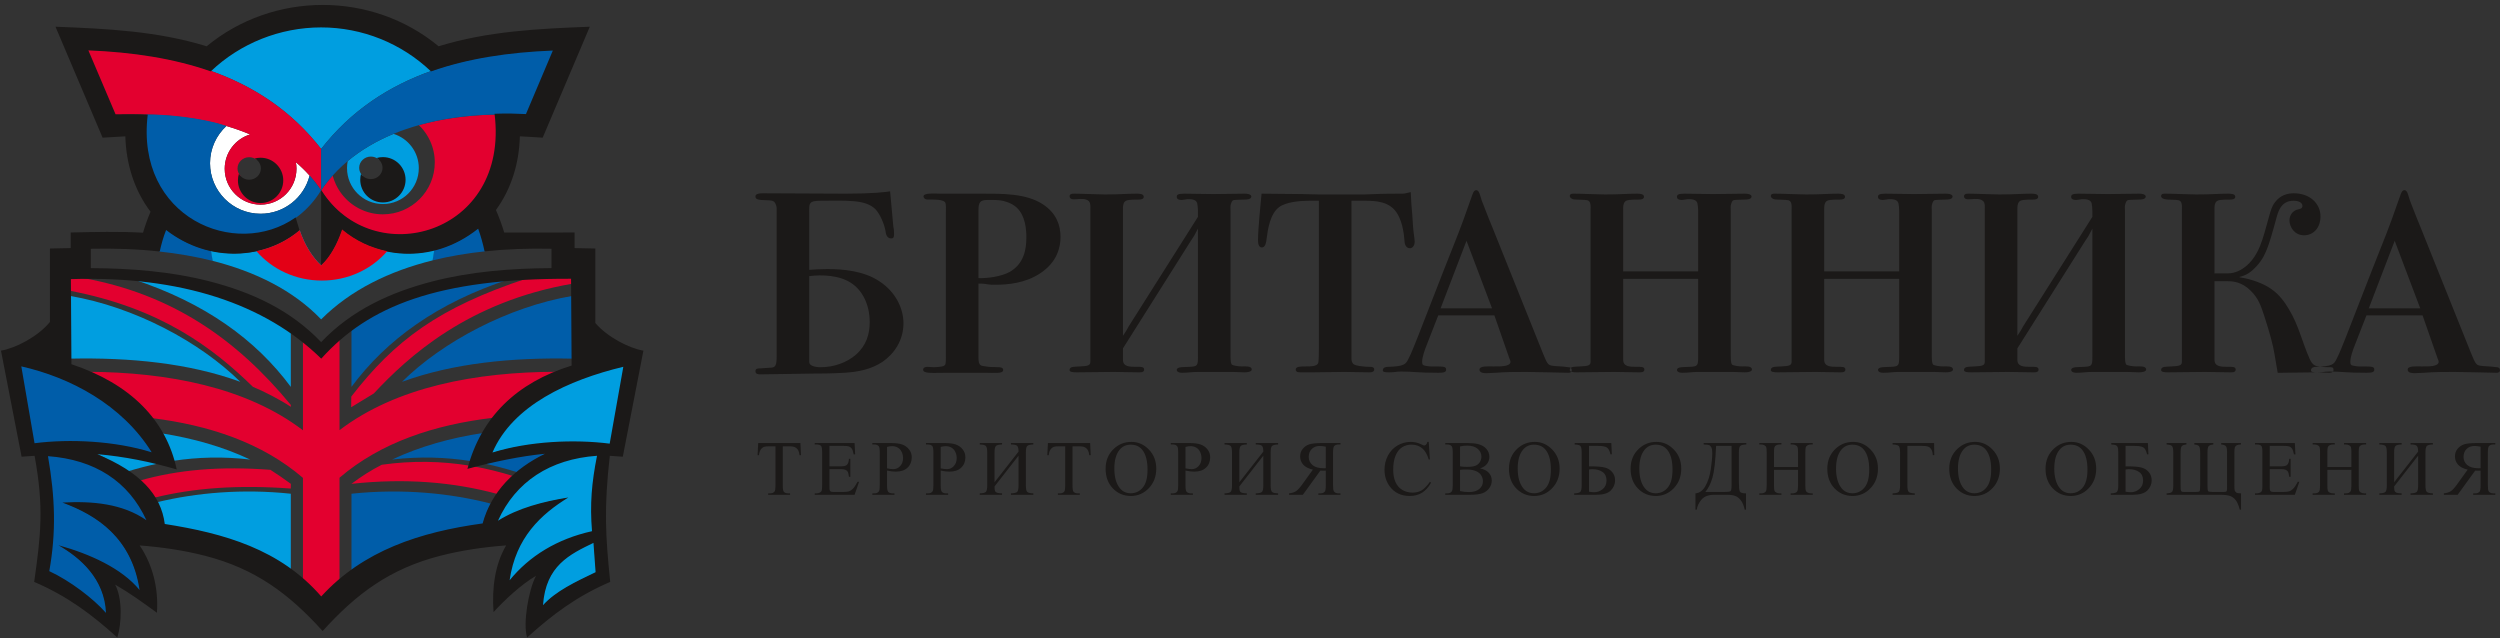 <?xml version="1.0" encoding="UTF-8"?> <svg xmlns="http://www.w3.org/2000/svg" width="384" height="98" viewBox="0 0 384 98" fill="none"><rect x="0" y="0" width="384" height="98" fill="#333333" stroke="none"/><g clip-path="url(#clip0_512_71)"><path fill-rule="evenodd" clip-rule="evenodd" d="M73.473 34.946C73.914 36.126 74.27 37.346 74.535 38.601C71.759 38.893 69.041 39.349 66.427 39.997C66.504 39.479 66.578 38.956 66.646 38.429C69.133 37.826 71.491 36.654 73.473 34.946ZM32.684 40.075C30.024 39.402 27.248 38.929 24.416 38.624C24.667 37.428 25.001 36.263 25.413 35.135C27.468 36.839 29.908 37.982 32.466 38.529C32.534 39.049 32.607 39.564 32.684 40.075Z" fill="#005DA9"></path><path fill-rule="evenodd" clip-rule="evenodd" d="M49.327 22.879C53.886 17.016 59.689 13.21 66.371 10.854C61.804 6.489 55.706 4.015 49.323 4.015C42.943 4.015 36.844 6.488 32.276 10.852C38.961 13.208 44.767 17.014 49.327 22.879ZM60.442 20.561C62.692 21.255 64.328 23.351 64.328 25.828C64.328 28.872 61.859 31.341 58.815 31.341C55.771 31.341 53.302 28.872 53.302 25.828C53.302 25.456 53.339 25.091 53.41 24.739C55.455 23.029 57.824 21.642 60.442 20.561ZM56.964 24.05C55.974 24.05 55.17 24.825 55.17 25.78C55.17 26.249 55.363 26.673 55.676 26.985C55.636 27.188 55.615 27.398 55.615 27.613C55.615 29.381 57.047 30.814 58.815 30.814C60.582 30.814 62.016 29.381 62.016 27.613C62.016 25.846 60.582 24.413 58.815 24.413C58.587 24.413 58.364 24.436 58.149 24.482C57.833 24.213 57.419 24.05 56.964 24.05Z" fill="#009EE0"></path><path fill-rule="evenodd" clip-rule="evenodd" d="M34.771 19.355C33.229 20.774 32.261 22.808 32.261 25.069C32.261 29.356 35.739 32.833 40.026 32.833C43.657 32.833 46.708 30.338 47.556 26.97C46.9 26.238 46.195 25.552 45.445 24.91C45.506 25.237 45.539 25.576 45.539 25.922C45.539 28.966 43.07 31.435 40.026 31.435C36.982 31.435 34.513 28.966 34.513 25.922C34.513 23.437 36.16 21.336 38.421 20.648C37.252 20.155 36.034 19.726 34.771 19.355Z" fill="white"></path><path fill-rule="evenodd" clip-rule="evenodd" d="M38.421 20.648C36.16 21.336 34.513 23.437 34.513 25.922C34.513 28.966 36.982 31.435 40.026 31.435C43.07 31.435 45.539 28.966 45.539 25.922C45.539 25.576 45.506 25.237 45.445 24.91C46.925 26.176 48.23 27.617 49.327 29.239V29.201V26.372V22.88C40.857 11.986 28.093 8.188 13.377 7.614L17.661 17.703C25.249 17.234 32.482 18.145 38.421 20.648ZM38.277 24.145C38.728 24.145 39.138 24.304 39.453 24.568C39.639 24.535 39.83 24.518 40.026 24.518C41.787 24.518 43.215 25.946 43.215 27.707C43.215 29.468 41.787 30.897 40.026 30.897C38.265 30.897 36.837 29.468 36.837 27.707C36.837 27.464 36.864 27.227 36.916 27C36.647 26.697 36.483 26.304 36.483 25.874C36.483 24.919 37.286 24.145 38.277 24.145ZM75.547 17.609C75.751 17.617 75.956 17.626 76.161 17.636C78.42 36.226 57.12 41.997 49.34 29.221C49.879 28.425 50.468 27.674 51.104 26.965L51.147 27.124L51.15 27.134L51.205 27.321L51.206 27.326C51.244 27.445 51.284 27.564 51.326 27.681L51.333 27.699C51.399 27.878 51.471 28.054 51.549 28.226L51.557 28.243L51.633 28.407L51.713 28.567L51.726 28.592L51.803 28.738L51.812 28.756C51.871 28.865 51.933 28.973 51.998 29.079L52.016 29.109L52.093 29.231L52.123 29.279L52.193 29.385L52.221 29.427L52.3 29.541L52.327 29.578L52.399 29.678L52.441 29.734L52.442 29.735L52.54 29.863L52.547 29.871L52.564 29.892L52.656 30.006L52.723 30.086L52.75 30.119L52.848 30.232L52.852 30.236L52.952 30.346L52.974 30.37L53.069 30.471L53.181 30.586L53.182 30.587L53.296 30.698L53.384 30.781L53.429 30.823L53.518 30.903L53.544 30.925L53.645 31.014L53.674 31.039L53.777 31.125L53.786 31.132L53.905 31.226L54.032 31.324L54.033 31.325L54.151 31.412L54.163 31.421C54.246 31.48 54.329 31.538 54.414 31.594L54.455 31.62L54.561 31.689L54.569 31.694C54.685 31.767 54.804 31.837 54.924 31.905L54.996 31.946L55.068 31.984L55.155 32.03L55.229 32.068L55.309 32.108L55.399 32.151L55.454 32.177L55.561 32.226L55.564 32.227L55.713 32.292L55.714 32.293L55.865 32.355L55.893 32.366L56.017 32.414L56.034 32.42L56.124 32.452L56.227 32.488L56.289 32.509L56.374 32.538C56.464 32.566 56.553 32.593 56.643 32.619L56.804 32.663L56.806 32.663L56.911 32.689L56.979 32.706L57.091 32.731L57.15 32.744L57.27 32.769L57.341 32.782L57.424 32.798L57.596 32.826L57.603 32.827C57.728 32.846 57.854 32.862 57.981 32.876L58.047 32.882L58.169 32.892L58.249 32.898L58.353 32.905L58.438 32.91L58.523 32.914C58.62 32.918 58.718 32.92 58.815 32.92C63.214 32.92 66.782 29.352 66.782 24.953C66.782 24.872 66.78 24.79 66.778 24.709V24.707L66.776 24.637L66.774 24.585L66.772 24.534L66.77 24.505L66.766 24.437C66.761 24.365 66.756 24.293 66.749 24.222L66.749 24.221L66.739 24.12L66.737 24.101L66.727 24.017L66.716 23.928L66.714 23.915L66.707 23.862L66.7 23.813L66.689 23.743L66.684 23.712L66.67 23.625L66.668 23.611L66.651 23.511L66.65 23.508L66.632 23.411L66.628 23.391L66.623 23.367L66.605 23.28L66.604 23.275L66.59 23.212L66.578 23.159L66.557 23.07L66.543 23.016L66.521 22.93L66.496 22.837L66.491 22.821L66.49 22.816L66.464 22.724C66.446 22.662 66.427 22.6 66.408 22.539L66.403 22.523C66.017 21.318 65.352 20.239 64.484 19.36L64.482 19.359L64.343 19.221C67.812 18.25 71.596 17.722 75.547 17.608L75.547 17.609ZM56.375 32.54C56.463 32.568 56.553 32.595 56.643 32.621L56.375 32.54Z" fill="#E3002F"></path><path fill-rule="evenodd" clip-rule="evenodd" d="M80.994 17.703L85.278 7.614C70.562 8.188 57.798 11.986 49.327 22.88V29.239C55.355 20.331 67.623 16.876 80.994 17.703ZM22.5 17.589C20.24 36.175 41.532 41.995 49.321 29.23C48.782 28.433 48.192 27.68 47.556 26.97C46.707 30.338 43.657 32.833 40.026 32.833C35.739 32.833 32.261 29.356 32.261 25.069C32.261 22.808 33.229 20.774 34.771 19.355C30.931 18.029 25.2 17.538 22.5 17.589Z" fill="#005DA9"></path><path fill-rule="evenodd" clip-rule="evenodd" d="M52.552 35.248C56.555 38.641 61.88 39.606 66.709 38.414L66.447 39.994C59.844 41.636 53.854 44.515 49.328 49.057C45.05 44.584 39.172 41.717 32.661 40.065L32.407 38.519C37.109 39.539 42.156 38.633 46.032 35.355C46.828 37.702 47.979 39.477 49.321 40.764C50.702 39.471 51.756 37.602 52.552 35.248Z" fill="#009EE0"></path><path fill-rule="evenodd" clip-rule="evenodd" d="M91.236 83.227C87.532 84.935 83.559 87.01 83.309 93.171C85.264 90.956 88.394 89.44 91.602 87.947L91.236 83.227ZM95.902 56.113C87.353 58.018 78.393 62.252 75.41 69.644C81.068 67.884 88.358 67.582 93.803 68.275L95.902 56.113ZM91.838 69.871C84.571 70.184 78.844 74.039 76.179 80.295C79.28 78.331 83.071 77.175 86.926 76.55C82.586 79.05 78.875 82.877 78.072 89.54C81.099 85.824 85.697 82.884 91.07 81.694C90.727 77.549 91.018 74.008 91.838 69.871Z" fill="#009EE0"></path><path fill-rule="evenodd" clip-rule="evenodd" d="M10.758 55.087V45.454C20.599 47.135 30.693 52.493 36.913 58.65C29.083 55.775 19.932 54.892 10.758 55.087ZM20.434 42.887C20.801 42.911 21.168 42.937 21.533 42.966C25.053 43.26 28.485 43.779 31.748 44.617C36.492 45.835 40.881 47.728 44.669 50.578V59.427C39.303 52.182 31.483 46.507 20.434 42.887ZM49.308 91.778L49.041 91.486L49.232 91.694L49.237 91.698L49.244 91.707L49.248 91.712L49.253 91.716L49.257 91.721L49.261 91.725L49.263 91.728L49.269 91.734L49.273 91.739L49.277 91.743L49.281 91.746L49.292 91.759L49.297 91.764L49.301 91.769L49.308 91.778ZM48.147 90.566L47.843 90.271C47.945 90.368 48.046 90.467 48.147 90.566ZM44.669 87.632C39.149 83.653 32.416 81.603 25.212 80.663C25.041 79.325 24.63 78.132 24.031 77.056L24.084 77.151C30.11 75.686 37.229 75.048 44.669 75.837V87.632ZM19.594 72.438C18.107 71.398 16.433 70.484 14.703 69.62L14.959 69.632C18.215 69.79 21.298 70.398 24.393 71.182C22.756 71.516 21.151 71.934 19.572 72.422L19.594 72.438ZM26.64 70.782C26.166 69.227 25.562 67.818 24.842 66.54L24.855 66.563C29.653 67.324 34.248 68.613 38.423 70.586C34.258 70.099 30.359 70.215 26.64 70.782Z" fill="#009EE0"></path><path fill-rule="evenodd" clip-rule="evenodd" d="M87.898 55.087V45.454C78.057 47.135 67.963 52.493 61.743 58.65C69.573 55.775 78.724 54.892 87.898 55.087ZM78.218 42.887C77.853 42.911 77.487 42.937 77.123 42.966C73.603 43.26 70.17 43.779 66.908 44.617C62.164 45.835 57.775 47.728 53.987 50.578V59.427C59.351 52.185 67.175 46.508 78.218 42.887ZM53.987 87.633C59.691 83.521 66.69 81.47 74.165 80.573C75.598 74.805 80.634 71.231 84.02 69.632C80.713 69.793 77.585 70.417 74.441 71.219C76.149 71.573 77.82 72.019 79.465 72.542C77.934 73.821 76.476 75.424 75.419 77.365C69.218 75.75 61.779 75.011 53.987 75.837V87.633ZM72.272 71.002C73.848 65.657 76.935 62.017 80.974 59.446C78.186 61.221 75.85 63.505 74.153 66.508C69.228 67.261 64.51 68.565 60.233 70.586C64.513 70.085 68.512 70.222 72.323 70.83L72.272 71.002Z" fill="#005DA9"></path><path fill-rule="evenodd" clip-rule="evenodd" d="M49.328 91.799C50.219 90.813 51.161 89.906 52.149 89.07V73.38C58.525 67.91 66.823 65.225 75.707 64.175C78.214 60.947 81.611 58.722 85.553 57.106C73.077 57.121 60.849 59.443 52.149 66.074V52.078C51.143 52.971 50.228 53.941 49.328 54.938C48.436 53.951 47.53 52.988 46.534 52.103V66.094C37.909 59.505 25.806 57.162 13.431 57.106C17.388 58.729 20.796 60.967 23.306 64.216C32.068 65.297 40.24 67.99 46.534 73.403V89.092C47.512 89.922 48.446 90.823 49.328 91.799ZM12.693 42.691C26.45 45.184 36.316 52.073 44.671 62.194L44.672 62.49C43.158 61.456 40.393 60.035 38.857 59.424C32.598 53.326 24.633 47.327 10.756 44.666L10.756 42.706L12.693 42.691ZM21.386 73.841C27.372 72.127 33.898 71.584 41.537 72.165C42.569 72.819 43.798 73.665 44.673 74.319L44.661 75.041C36.68 74.453 29.826 74.93 23.669 76.45C23.048 75.492 22.273 74.63 21.386 73.841ZM53.957 60.91C60.633 52.285 67.391 47.235 80.993 42.744C83.314 42.654 85.603 42.635 87.897 42.709L87.897 43.58C71.924 46.342 62.693 54.772 57.418 60.438L53.939 62.553L53.957 60.91ZM53.985 74.318C55.421 73.228 56.959 72.241 58.632 71.387C63.379 70.721 67.854 70.828 72.125 71.525C72.094 71.637 72.064 71.749 72.035 71.862L72.826 71.646C74.862 72.011 76.852 72.51 78.804 73.12C77.926 73.923 77.088 74.836 76.358 75.864C69.662 74.052 62.281 73.413 53.985 74.318Z" fill="#E3002F"></path><path fill-rule="evenodd" clip-rule="evenodd" d="M3.077 56.113L5.176 68.275C10.622 67.582 17.911 67.884 23.569 69.644C18.895 61.913 10.611 57.815 3.077 56.113ZM9.404 83.979C14.214 85.312 18.924 87.767 21.632 91.091C20.435 83.025 15.292 79.258 10.016 77.311C14.609 77.053 19.146 77.743 22.8 80.295C20.135 74.039 14.408 70.184 7.142 69.871C8.251 76.284 8.446 81.832 7.377 87.844C10.585 89.336 14.44 92.197 16.395 94.412C16.18 89.147 12.718 85.883 9.404 83.979Z" fill="#005DA9"></path><path fill-rule="evenodd" clip-rule="evenodd" d="M79.85 20.94C79.752 24.971 78.579 28.977 76.175 32.253C76.668 33.383 77.097 34.536 77.447 35.718L88.257 35.711V38.105L91.447 38.173V49.616C93.308 51.799 96.694 53.511 98.829 53.859L95.662 70.151L93.667 70.013C92.747 78.159 93.008 82.323 93.729 89.38C88.647 91.564 84.945 94.318 80.962 97.924C80.301 95.816 81.164 90.651 82.33 88.447C80.068 89.76 77.498 92.165 75.808 94.017C75.54 90.268 76.031 86.7 77.745 83.775C74.343 84.031 70.961 84.512 67.62 85.37C59.904 87.351 54.745 91.188 49.559 96.929C44.373 91.188 39.215 87.351 31.498 85.37C28.182 84.518 24.827 84.038 21.452 83.781C23.451 86.739 24.371 90.363 24.102 94.121C21.999 92.578 19.946 91.104 17.684 89.791C18.85 91.996 18.679 95.816 18.017 97.924C14.034 94.318 10.332 91.564 5.25 89.38C6.258 82.227 6.78 77.976 5.312 70.013L3.317 70.151L0.15 53.859C2.34 53.502 5.844 51.711 7.672 49.448V38.172L10.861 38.105V35.711C14.566 35.628 18.264 35.538 21.968 35.739C22.294 34.631 22.68 33.556 23.123 32.519C20.599 29.201 19.365 25.092 19.253 20.941C18.089 20.996 16.925 21.077 15.76 21.149L8.522 4.103C16.39 4.41 24.154 4.768 31.741 7.108C41.993 -1.344 57.116 -1.374 67.373 7.109C74.961 4.768 82.726 4.41 90.595 4.103L83.357 21.147C82.189 21.076 81.02 20.993 79.85 20.94ZM10.889 42.873L10.974 55.944C20.019 58.949 25.509 64.487 27.146 72.107C23.117 70.934 19.129 70.124 14.9 69.755C21.485 72.475 24.731 75.957 25.309 80.483C34.418 81.915 43.043 84.35 49.343 91.614C55.779 84.554 64.537 81.713 74.135 80.398C75.463 75.516 79.044 71.954 83.737 69.689C79.9 70.075 75.835 70.922 71.795 72.02C73.885 64.073 79.367 58.761 87.799 56.152L87.715 42.817C67.278 42.749 56.633 46.977 49.343 55.089C40.716 46.654 27.768 42.336 10.889 42.873ZM3.273 56.276L5.306 68.079C10.752 67.385 17.646 67.716 23.304 69.476C18.76 62.17 10.807 57.978 3.273 56.276ZM8.979 83.746C13.788 85.079 18.731 87.302 21.438 90.626C20.241 82.559 14.866 79.142 9.59 77.195C14.183 76.937 18.836 77.355 22.491 79.907C19.735 73.923 14.564 70.598 7.37 70.067C8.479 76.481 8.64 81.715 7.571 87.728C10.779 89.22 14.324 91.926 16.279 94.141C16.064 88.876 12.293 85.651 8.979 83.746ZM91.157 83.385C87.556 85.135 83.819 86.856 83.407 92.953C85.41 90.761 88.334 89.409 91.484 87.888L91.157 83.385ZM95.742 56.338C87.317 58.368 78.757 62.258 75.638 69.513C81.296 67.753 88.201 67.451 93.646 68.144L95.742 56.338ZM91.701 70.008C84.474 70.52 79.204 73.986 76.487 79.987C79.588 78.022 83.447 77.038 87.302 76.412C83.092 78.999 79.223 82.561 78.277 89.129C81.304 85.412 85.56 82.781 90.933 81.591C90.59 77.447 90.881 74.145 91.701 70.008ZM13.948 41.182C20.215 41.214 26.402 41.728 32.111 43.194C38.697 44.885 44.639 47.624 49.328 52.549C54.017 47.624 59.959 44.885 66.545 43.194C72.254 41.728 78.44 41.214 84.708 41.182V38.212C81.251 38.136 77.797 38.253 74.429 38.612C74.192 37.478 73.861 36.258 73.446 35.127C66.076 40.951 57.456 39.448 52.587 35.388C52.365 36.02 51.117 39.379 49.321 40.781L49.328 29.184C57.277 41.866 78.302 36.087 75.963 17.473C77.79 17.396 79.536 17.457 80.787 17.521L84.916 7.765C78.189 8.027 71.874 8.969 66.199 10.966C61.678 6.654 55.642 4.21 49.324 4.21C43.008 4.21 36.899 6.652 32.377 10.963C26.704 8.969 20.299 8.002 13.575 7.74L17.747 17.551C19.412 17.521 21.066 17.527 22.694 17.609C20.772 33.382 36.166 39.909 45.416 33.397C45.642 34.112 45.782 34.696 46.023 35.406C40.743 39.785 32.26 40.526 25.517 35.329C25.112 36.313 24.753 37.614 24.534 38.634C21.026 38.246 17.528 38.134 13.948 38.212L13.948 41.182ZM58.815 24.132C60.738 24.132 62.297 25.69 62.297 27.613C62.297 29.536 60.738 31.096 58.815 31.096C56.892 31.096 55.333 29.536 55.333 27.613C55.333 27.301 55.375 26.997 55.452 26.71C55.771 27.19 56.329 27.51 56.964 27.51C57.956 27.51 58.758 26.736 58.758 25.78C58.758 25.132 58.388 24.566 57.84 24.27C58.15 24.18 58.476 24.132 58.815 24.132ZM40.026 24.226C41.948 24.226 43.508 25.785 43.508 27.707C43.508 29.63 41.948 31.19 40.026 31.19C38.103 31.19 36.544 29.63 36.544 27.707C36.544 27.354 36.597 27.012 36.696 26.69C36.998 27.234 37.593 27.605 38.277 27.605C39.268 27.605 40.071 26.829 40.071 25.874C40.071 25.212 39.685 24.636 39.118 24.345C39.407 24.267 39.712 24.226 40.026 24.226Z" fill="#1B1918"></path><path fill-rule="evenodd" clip-rule="evenodd" d="M52.552 35.248C54.595 36.98 56.983 38.079 59.474 38.581C57.093 41.352 53.455 43.096 49.434 43.096C45.414 43.096 41.77 41.353 39.389 38.578C41.774 38.081 44.055 37.027 46.032 35.355C46.828 37.702 47.979 39.477 49.321 40.764C50.702 39.471 51.756 37.602 52.552 35.248Z" fill="#E30016"></path><path d="M122.943 68.055L123.031 69.918H122.809C122.766 69.59 122.707 69.356 122.633 69.215C122.512 68.988 122.35 68.822 122.146 68.717C121.947 68.607 121.684 68.553 121.355 68.553H120.236V74.623C120.236 75.111 120.289 75.416 120.395 75.537C120.543 75.701 120.771 75.783 121.08 75.783H121.355V76H117.986V75.783H118.268C118.604 75.783 118.842 75.682 118.982 75.478C119.068 75.353 119.111 75.068 119.111 74.623V68.553H118.156C117.785 68.553 117.521 68.58 117.365 68.635C117.162 68.709 116.988 68.852 116.844 69.062C116.699 69.273 116.613 69.559 116.586 69.918H116.363L116.457 68.055H122.943ZM127.404 68.488V71.629H129.15C129.603 71.629 129.906 71.561 130.058 71.424C130.261 71.244 130.374 70.928 130.398 70.475H130.615V73.24H130.398C130.343 72.853 130.289 72.606 130.234 72.496C130.164 72.359 130.048 72.252 129.888 72.174C129.728 72.096 129.482 72.057 129.15 72.057H127.404V74.676C127.404 75.027 127.419 75.242 127.451 75.32C127.482 75.394 127.537 75.455 127.615 75.502C127.693 75.545 127.841 75.566 128.06 75.566H129.408C129.857 75.566 130.183 75.535 130.386 75.473C130.589 75.41 130.785 75.287 130.972 75.103C131.214 74.861 131.462 74.496 131.716 74.008H131.951L131.265 76H125.142V75.783H125.423C125.611 75.783 125.789 75.738 125.956 75.648C126.081 75.586 126.165 75.492 126.208 75.367C126.255 75.242 126.279 74.986 126.279 74.6V69.438C126.279 68.934 126.228 68.623 126.126 68.506C125.986 68.35 125.751 68.272 125.423 68.272H125.142V68.055H131.265L131.353 69.795H131.124C131.042 69.377 130.951 69.09 130.849 68.934C130.751 68.777 130.605 68.658 130.41 68.576C130.253 68.518 129.978 68.488 129.583 68.488H127.404ZM136.253 72.279V74.594C136.253 75.094 136.307 75.404 136.417 75.525C136.565 75.697 136.79 75.783 137.091 75.783H137.395V76H133.991V75.783H134.29C134.626 75.783 134.866 75.674 135.011 75.455C135.089 75.334 135.128 75.047 135.128 74.594V69.461C135.128 68.961 135.075 68.65 134.97 68.529C134.817 68.357 134.591 68.272 134.29 68.272H133.991V68.055H136.903C137.614 68.055 138.175 68.129 138.585 68.277C138.995 68.422 139.341 68.668 139.622 69.016C139.903 69.363 140.044 69.775 140.044 70.252C140.044 70.9 139.829 71.428 139.399 71.834C138.974 72.24 138.37 72.443 137.589 72.443C137.397 72.443 137.19 72.43 136.968 72.402C136.745 72.375 136.507 72.334 136.253 72.279ZM136.253 71.945C136.46 71.984 136.643 72.014 136.804 72.033C136.964 72.053 137.1 72.062 137.214 72.062C137.62 72.062 137.97 71.906 138.263 71.594C138.559 71.277 138.708 70.869 138.708 70.369C138.708 70.025 138.638 69.707 138.497 69.414C138.356 69.117 138.157 68.897 137.899 68.752C137.641 68.603 137.349 68.529 137.02 68.529C136.821 68.529 136.565 68.566 136.253 68.641V71.945ZM144.493 72.279V74.594C144.493 75.094 144.547 75.404 144.657 75.525C144.805 75.697 145.03 75.783 145.33 75.783H145.635V76H142.231V75.783H142.53C142.866 75.783 143.106 75.674 143.25 75.455C143.328 75.334 143.368 75.047 143.368 74.594V69.461C143.368 68.961 143.315 68.65 143.209 68.529C143.057 68.357 142.83 68.272 142.53 68.272H142.231V68.055H145.143C145.854 68.055 146.414 68.129 146.825 68.277C147.235 68.422 147.58 68.668 147.862 69.016C148.143 69.363 148.284 69.775 148.284 70.252C148.284 70.9 148.069 71.428 147.639 71.834C147.213 72.24 146.61 72.443 145.828 72.443C145.637 72.443 145.43 72.43 145.207 72.402C144.985 72.375 144.746 72.334 144.493 72.279ZM144.493 71.945C144.7 71.984 144.883 72.014 145.043 72.033C145.203 72.053 145.34 72.062 145.453 72.062C145.86 72.062 146.209 71.906 146.502 71.594C146.799 71.277 146.948 70.869 146.948 70.369C146.948 70.025 146.877 69.707 146.737 69.414C146.596 69.117 146.397 68.897 146.139 68.752C145.881 68.603 145.588 68.529 145.26 68.529C145.061 68.529 144.805 68.566 144.493 68.641V71.945ZM156.447 69.367C156.447 68.891 156.369 68.59 156.213 68.465C156.06 68.336 155.75 68.272 155.281 68.272V68.055H158.72V68.272C158.228 68.287 157.914 68.365 157.777 68.506C157.64 68.647 157.572 68.978 157.572 69.502V74.553C157.572 75.076 157.64 75.408 157.777 75.549C157.914 75.689 158.228 75.768 158.72 75.783V76H155.281V75.783C155.785 75.768 156.105 75.689 156.242 75.549C156.379 75.404 156.447 75.072 156.447 74.553V69.994L152.761 74.717C152.765 75.057 152.787 75.285 152.826 75.402C152.869 75.516 152.965 75.606 153.113 75.672C153.265 75.738 153.533 75.775 153.916 75.783V76H150.488V75.783C150.98 75.768 151.295 75.689 151.431 75.549C151.568 75.408 151.636 75.076 151.636 74.553V69.502C151.636 68.978 151.568 68.647 151.431 68.506C151.295 68.365 150.98 68.287 150.488 68.272V68.055H153.916V68.272C153.42 68.287 153.103 68.365 152.967 68.506C152.83 68.647 152.761 68.978 152.761 69.502V74.078L156.447 69.367ZM167.446 68.055L167.534 69.918H167.312C167.269 69.59 167.21 69.356 167.136 69.215C167.015 68.988 166.853 68.822 166.65 68.717C166.45 68.607 166.187 68.553 165.859 68.553H164.739V74.623C164.739 75.111 164.792 75.416 164.898 75.537C165.046 75.701 165.275 75.783 165.583 75.783H165.859V76H162.489V75.783H162.771C163.107 75.783 163.345 75.682 163.486 75.478C163.571 75.353 163.614 75.068 163.614 74.623V68.553H162.659C162.288 68.553 162.025 68.58 161.868 68.635C161.665 68.709 161.491 68.852 161.347 69.062C161.202 69.273 161.116 69.559 161.089 69.918H160.866L160.96 68.055H167.446ZM173.788 67.873C174.819 67.873 175.712 68.266 176.465 69.051C177.223 69.832 177.602 70.809 177.602 71.981C177.602 73.188 177.221 74.189 176.46 74.986C175.698 75.783 174.776 76.182 173.694 76.182C172.6 76.182 171.68 75.793 170.934 75.016C170.192 74.238 169.821 73.232 169.821 71.998C169.821 70.736 170.251 69.707 171.11 68.91C171.856 68.219 172.749 67.873 173.788 67.873ZM173.676 68.301C172.965 68.301 172.395 68.564 171.965 69.092C171.43 69.748 171.163 70.709 171.163 71.975C171.163 73.272 171.44 74.269 171.995 74.969C172.421 75.5 172.983 75.766 173.682 75.766C174.428 75.766 175.044 75.475 175.528 74.893C176.016 74.311 176.26 73.393 176.26 72.139C176.26 70.779 175.993 69.766 175.458 69.098C175.028 68.566 174.434 68.301 173.676 68.301ZM182.092 72.279V74.594C182.092 75.094 182.147 75.404 182.256 75.525C182.404 75.697 182.629 75.783 182.93 75.783H183.234V76H179.83V75.783H180.129C180.465 75.783 180.705 75.674 180.85 75.455C180.928 75.334 180.967 75.047 180.967 74.594V69.461C180.967 68.961 180.914 68.65 180.809 68.529C180.656 68.357 180.43 68.272 180.129 68.272H179.83V68.055H182.742C183.453 68.055 184.014 68.129 184.424 68.277C184.834 68.422 185.18 68.668 185.461 69.016C185.742 69.363 185.883 69.775 185.883 70.252C185.883 70.9 185.668 71.428 185.238 71.834C184.813 72.24 184.209 72.443 183.428 72.443C183.236 72.443 183.029 72.43 182.807 72.402C182.584 72.375 182.346 72.334 182.092 72.279ZM182.092 71.945C182.299 71.984 182.482 72.014 182.643 72.033C182.803 72.053 182.94 72.062 183.053 72.062C183.459 72.062 183.809 71.906 184.102 71.594C184.399 71.277 184.547 70.869 184.547 70.369C184.547 70.025 184.477 69.707 184.336 69.414C184.195 69.117 183.996 68.897 183.738 68.752C183.481 68.603 183.188 68.529 182.859 68.529C182.66 68.529 182.404 68.566 182.092 68.641V71.945ZM194.046 69.367C194.046 68.891 193.968 68.59 193.812 68.465C193.66 68.336 193.349 68.272 192.88 68.272V68.055H196.32V68.272C195.828 68.287 195.513 68.365 195.376 68.506C195.24 68.647 195.171 68.978 195.171 69.502V74.553C195.171 75.076 195.24 75.408 195.376 75.549C195.513 75.689 195.828 75.768 196.32 75.783V76H192.88V75.783C193.384 75.768 193.705 75.689 193.841 75.549C193.978 75.404 194.046 75.072 194.046 74.553V69.994L190.361 74.717C190.365 75.057 190.386 75.285 190.425 75.402C190.468 75.516 190.564 75.606 190.712 75.672C190.865 75.738 191.132 75.775 191.515 75.783V76H188.087V75.783C188.58 75.768 188.894 75.689 189.031 75.549C189.167 75.408 189.236 75.076 189.236 74.553V69.502C189.236 68.978 189.167 68.647 189.031 68.506C188.894 68.365 188.58 68.287 188.087 68.272V68.055H191.515V68.272C191.019 68.287 190.703 68.365 190.566 68.506C190.429 68.647 190.361 68.978 190.361 69.502V74.078L194.046 69.367ZM197.997 76V75.783C198.431 75.736 198.782 75.627 199.052 75.455C199.321 75.283 199.644 74.936 200.019 74.412L201.659 72.133C200.991 71.984 200.497 71.731 200.177 71.371C199.86 71.012 199.702 70.588 199.702 70.1C199.702 69.643 199.841 69.25 200.118 68.922C200.399 68.59 200.739 68.363 201.138 68.242C201.54 68.117 202.163 68.055 203.007 68.055H205.901V68.272H205.603C205.302 68.272 205.075 68.357 204.923 68.529C204.813 68.65 204.759 68.961 204.759 69.461V74.594C204.759 75.047 204.8 75.334 204.882 75.455C205.026 75.674 205.267 75.783 205.603 75.783H205.901V76H202.497V75.783H202.808C203.104 75.783 203.327 75.697 203.476 75.525C203.585 75.404 203.64 75.094 203.64 74.594V72.285C203.577 72.289 203.517 72.293 203.458 72.297C203.399 72.297 203.345 72.297 203.294 72.297C203.169 72.297 203.007 72.293 202.808 72.285L200.118 76H197.997ZM203.64 71.916V68.611C203.253 68.537 202.946 68.5 202.72 68.5C202.208 68.5 201.796 68.656 201.483 68.969C201.175 69.277 201.02 69.68 201.02 70.176C201.02 70.684 201.212 71.102 201.595 71.43C201.981 71.758 202.554 71.922 203.311 71.922C203.347 71.922 203.392 71.922 203.446 71.922C203.501 71.918 203.565 71.916 203.64 71.916ZM219.451 67.873L219.633 70.574H219.451C219.209 69.766 218.863 69.184 218.414 68.828C217.965 68.473 217.426 68.295 216.797 68.295C216.269 68.295 215.793 68.43 215.367 68.699C214.941 68.965 214.605 69.391 214.359 69.977C214.117 70.562 213.996 71.291 213.996 72.162C213.996 72.881 214.111 73.504 214.342 74.031C214.572 74.559 214.918 74.963 215.379 75.244C215.844 75.525 216.373 75.666 216.967 75.666C217.482 75.666 217.937 75.557 218.332 75.338C218.726 75.115 219.16 74.676 219.633 74.019L219.814 74.137C219.416 74.844 218.951 75.361 218.42 75.689C217.889 76.018 217.258 76.182 216.527 76.182C215.211 76.182 214.191 75.693 213.469 74.717C212.93 73.99 212.66 73.135 212.66 72.15C212.66 71.357 212.838 70.629 213.193 69.965C213.549 69.301 214.037 68.787 214.658 68.424C215.283 68.057 215.965 67.873 216.703 67.873C217.277 67.873 217.844 68.014 218.402 68.295C218.566 68.381 218.683 68.424 218.754 68.424C218.859 68.424 218.951 68.387 219.029 68.312C219.131 68.207 219.203 68.061 219.246 67.873H219.451ZM227.333 71.945C227.884 72.062 228.296 72.25 228.57 72.508C228.949 72.867 229.138 73.307 229.138 73.826C229.138 74.221 229.013 74.6 228.763 74.963C228.513 75.322 228.169 75.586 227.732 75.754C227.298 75.918 226.634 76 225.74 76H221.99V75.783H222.288C222.62 75.783 222.859 75.678 223.003 75.467C223.093 75.33 223.138 75.039 223.138 74.594V69.461C223.138 68.969 223.081 68.658 222.968 68.529C222.816 68.357 222.589 68.272 222.288 68.272H221.99V68.055H225.423C226.064 68.055 226.577 68.102 226.964 68.195C227.55 68.336 227.997 68.586 228.306 68.945C228.615 69.301 228.769 69.711 228.769 70.176C228.769 70.574 228.648 70.932 228.406 71.248C228.163 71.561 227.806 71.793 227.333 71.945ZM224.263 71.629C224.408 71.656 224.572 71.678 224.755 71.693C224.943 71.705 225.148 71.711 225.37 71.711C225.941 71.711 226.368 71.65 226.654 71.529C226.943 71.404 227.163 71.215 227.316 70.961C227.468 70.707 227.544 70.43 227.544 70.129C227.544 69.664 227.355 69.268 226.976 68.939C226.597 68.611 226.044 68.447 225.318 68.447C224.927 68.447 224.575 68.49 224.263 68.576V71.629ZM224.263 75.426C224.716 75.531 225.163 75.584 225.605 75.584C226.312 75.584 226.851 75.426 227.222 75.109C227.593 74.789 227.779 74.394 227.779 73.926C227.779 73.617 227.695 73.32 227.527 73.035C227.359 72.75 227.085 72.525 226.706 72.361C226.327 72.197 225.859 72.115 225.3 72.115C225.058 72.115 224.851 72.119 224.679 72.127C224.507 72.135 224.368 72.148 224.263 72.168V75.426ZM235.743 67.873C236.774 67.873 237.667 68.266 238.421 69.051C239.178 69.832 239.557 70.809 239.557 71.981C239.557 73.188 239.176 74.189 238.415 74.986C237.653 75.783 236.731 76.182 235.649 76.182C234.555 76.182 233.635 75.793 232.889 75.016C232.147 74.238 231.776 73.232 231.776 71.998C231.776 70.736 232.206 69.707 233.065 68.91C233.811 68.219 234.704 67.873 235.743 67.873ZM235.632 68.301C234.921 68.301 234.35 68.564 233.921 69.092C233.385 69.748 233.118 70.709 233.118 71.975C233.118 73.272 233.395 74.269 233.95 74.969C234.376 75.5 234.938 75.766 235.637 75.766C236.384 75.766 236.999 75.475 237.483 74.893C237.971 74.311 238.216 73.393 238.216 72.139C238.216 70.779 237.948 69.766 237.413 69.098C236.983 68.566 236.389 68.301 235.632 68.301ZM247.498 68.055L247.58 69.789H247.369C247.244 69.227 247.051 68.869 246.789 68.717C246.531 68.564 246.07 68.488 245.406 68.488H244.07V71.635H244.387C245.36 71.635 246.074 71.697 246.531 71.822C246.988 71.943 247.36 72.178 247.645 72.525C247.934 72.873 248.078 73.291 248.078 73.779C248.078 74.369 247.86 74.887 247.422 75.332C246.985 75.777 246.231 76 245.16 76H241.797V75.783C242.289 75.768 242.604 75.689 242.74 75.549C242.877 75.408 242.945 75.076 242.945 74.553V69.502C242.945 69.1 242.916 68.828 242.858 68.688C242.803 68.547 242.711 68.447 242.582 68.389C242.453 68.33 242.215 68.291 241.867 68.272V68.055H247.498ZM244.07 75.525C244.414 75.58 244.682 75.607 244.873 75.607C245.354 75.607 245.787 75.447 246.174 75.127C246.565 74.807 246.76 74.363 246.76 73.797C246.76 73.211 246.557 72.777 246.151 72.496C245.744 72.211 245.229 72.068 244.604 72.068C244.428 72.068 244.25 72.084 244.07 72.115V75.525ZM254.425 67.873C255.457 67.873 256.349 68.266 257.103 69.051C257.861 69.832 258.24 70.809 258.24 71.981C258.24 73.188 257.859 74.189 257.097 74.986C256.336 75.783 255.414 76.182 254.332 76.182C253.238 76.182 252.318 75.793 251.572 75.016C250.83 74.238 250.459 73.232 250.459 71.998C250.459 70.736 250.888 69.707 251.748 68.91C252.494 68.219 253.386 67.873 254.425 67.873ZM254.314 68.301C253.603 68.301 253.033 68.564 252.603 69.092C252.068 69.748 251.8 70.709 251.8 71.975C251.8 73.272 252.078 74.269 252.632 74.969C253.058 75.5 253.621 75.766 254.32 75.766C255.066 75.766 255.681 75.475 256.166 74.893C256.654 74.311 256.898 73.393 256.898 72.139C256.898 70.779 256.63 69.766 256.095 69.098C255.666 68.566 255.072 68.301 254.314 68.301ZM261.681 68.055H268.237V68.272C267.745 68.287 267.431 68.365 267.294 68.506C267.157 68.647 267.089 68.978 267.089 69.502V73.902C267.089 74.754 267.138 75.281 267.235 75.484C267.333 75.684 267.649 75.783 268.185 75.783V78.285H267.985C267.868 77.707 267.679 77.24 267.417 76.885C267.159 76.533 266.864 76.297 266.532 76.176C266.204 76.059 265.81 76 265.349 76H263.321C262.435 76 261.782 76.24 261.364 76.721C260.95 77.201 260.702 77.723 260.62 78.285H260.421V75.783C261.05 75.728 261.562 75.352 261.956 74.652C262.351 73.953 262.624 73.096 262.776 72.08C262.929 71.061 263.005 70.225 263.005 69.572C263.005 69.182 262.956 68.894 262.858 68.711C262.761 68.527 262.644 68.412 262.507 68.365C262.374 68.318 262.099 68.287 261.681 68.272V68.055ZM263.591 68.488C263.493 70.805 263.308 72.43 263.034 73.363C262.761 74.297 262.394 75.031 261.933 75.566H264.874C265.397 75.566 265.71 75.522 265.812 75.432C265.917 75.338 265.97 75.039 265.97 74.535V68.488H263.591ZM272.487 71.74H276.178V69.467C276.178 69.061 276.153 68.793 276.102 68.664C276.063 68.566 275.981 68.482 275.856 68.412C275.688 68.318 275.51 68.272 275.323 68.272H275.041V68.055H278.44V68.272H278.159C277.971 68.272 277.793 68.316 277.625 68.406C277.5 68.469 277.415 68.564 277.368 68.693C277.325 68.818 277.303 69.076 277.303 69.467V74.594C277.303 74.996 277.329 75.262 277.379 75.391C277.418 75.488 277.499 75.572 277.62 75.643C277.791 75.736 277.971 75.783 278.159 75.783H278.44V76H275.041V75.783H275.323C275.647 75.783 275.883 75.688 276.032 75.496C276.129 75.371 276.178 75.07 276.178 74.594V72.174H272.487V74.594C272.487 74.996 272.512 75.262 272.563 75.391C272.602 75.488 272.684 75.572 272.809 75.643C272.977 75.736 273.155 75.783 273.342 75.783H273.629V76H270.225V75.783H270.506C270.834 75.783 271.073 75.688 271.221 75.496C271.315 75.371 271.362 75.07 271.362 74.594V69.467C271.362 69.061 271.336 68.793 271.286 68.664C271.247 68.566 271.166 68.482 271.045 68.412C270.874 68.318 270.694 68.272 270.506 68.272H270.225V68.055H273.629V68.272H273.342C273.155 68.272 272.977 68.316 272.809 68.406C272.688 68.469 272.604 68.564 272.557 68.693C272.51 68.818 272.487 69.076 272.487 69.467V71.74ZM284.641 67.873C285.672 67.873 286.564 68.266 287.318 69.051C288.076 69.832 288.455 70.809 288.455 71.981C288.455 73.188 288.074 74.189 287.312 74.986C286.551 75.783 285.629 76.182 284.547 76.182C283.453 76.182 282.533 75.793 281.787 75.016C281.045 74.238 280.674 73.232 280.674 71.998C280.674 70.736 281.103 69.707 281.963 68.91C282.709 68.219 283.601 67.873 284.641 67.873ZM284.529 68.301C283.818 68.301 283.248 68.564 282.818 69.092C282.283 69.748 282.016 70.709 282.016 71.975C282.016 73.272 282.293 74.269 282.848 74.969C283.273 75.5 283.836 75.766 284.535 75.766C285.281 75.766 285.896 75.475 286.381 74.893C286.869 74.311 287.113 73.393 287.113 72.139C287.113 70.779 286.846 69.766 286.31 69.098C285.881 68.566 285.287 68.301 284.529 68.301ZM297.076 68.055L297.105 69.912H296.876C296.861 69.537 296.781 69.236 296.636 69.01C296.492 68.783 296.314 68.641 296.103 68.582C295.896 68.519 295.595 68.488 295.201 68.488H292.974V74.553C292.974 75.076 293.04 75.408 293.173 75.549C293.31 75.689 293.622 75.768 294.111 75.783V76H290.701V75.783C291.193 75.768 291.507 75.689 291.644 75.549C291.781 75.408 291.849 75.076 291.849 74.553V69.502C291.849 68.978 291.781 68.647 291.644 68.506C291.507 68.365 291.193 68.287 290.701 68.272V68.055H297.076ZM303.37 67.873C304.401 67.873 305.294 68.266 306.048 69.051C306.805 69.832 307.184 70.809 307.184 71.981C307.184 73.188 306.804 74.189 306.042 74.986C305.28 75.783 304.358 76.182 303.276 76.182C302.182 76.182 301.262 75.793 300.516 75.016C299.774 74.238 299.403 73.232 299.403 71.998C299.403 70.736 299.833 69.707 300.692 68.91C301.438 68.219 302.331 67.873 303.37 67.873ZM303.259 68.301C302.548 68.301 301.977 68.564 301.548 69.092C301.012 69.748 300.745 70.709 300.745 71.975C300.745 73.272 301.022 74.269 301.577 74.969C302.003 75.5 302.565 75.766 303.264 75.766C304.011 75.766 304.626 75.475 305.11 74.893C305.598 74.311 305.843 73.393 305.843 72.139C305.843 70.779 305.575 69.766 305.04 69.098C304.61 68.566 304.016 68.301 303.259 68.301ZM318.162 67.873C319.193 67.873 320.086 68.266 320.84 69.051C321.597 69.832 321.976 70.809 321.976 71.981C321.976 73.188 321.595 74.189 320.834 74.986C320.072 75.783 319.15 76.182 318.068 76.182C316.974 76.182 316.054 75.793 315.308 75.016C314.566 74.238 314.195 73.232 314.195 71.998C314.195 70.736 314.625 69.707 315.484 68.91C316.23 68.219 317.123 67.873 318.162 67.873ZM318.05 68.301C317.34 68.301 316.769 68.564 316.34 69.092C315.804 69.748 315.537 70.709 315.537 71.975C315.537 73.272 315.814 74.269 316.369 74.969C316.795 75.5 317.357 75.766 318.056 75.766C318.802 75.766 319.418 75.475 319.902 74.893C320.39 74.311 320.634 73.393 320.634 72.139C320.634 70.779 320.367 69.766 319.832 69.098C319.402 68.566 318.808 68.301 318.05 68.301ZM329.917 68.055L329.999 69.789H329.788C329.663 69.227 329.47 68.869 329.208 68.717C328.95 68.564 328.489 68.488 327.825 68.488H326.489V71.635H326.806C327.778 71.635 328.493 71.697 328.95 71.822C329.407 71.943 329.778 72.178 330.064 72.525C330.353 72.873 330.497 73.291 330.497 73.779C330.497 74.369 330.278 74.887 329.841 75.332C329.403 75.777 328.65 76 327.579 76H324.216V75.783C324.708 75.768 325.023 75.689 325.159 75.549C325.296 75.408 325.364 75.076 325.364 74.553V69.502C325.364 69.1 325.335 68.828 325.276 68.688C325.222 68.547 325.13 68.447 325.001 68.389C324.872 68.33 324.634 68.291 324.286 68.272V68.055H329.917ZM326.489 75.525C326.833 75.58 327.101 75.607 327.292 75.607C327.773 75.607 328.206 75.447 328.593 75.127C328.984 74.807 329.179 74.363 329.179 73.797C329.179 73.211 328.976 72.777 328.569 72.496C328.163 72.211 327.648 72.068 327.023 72.068C326.847 72.068 326.669 72.084 326.489 72.115V75.525ZM332.79 76V75.783C332.809 75.779 332.881 75.772 333.006 75.76C333.307 75.736 333.516 75.662 333.633 75.537C333.754 75.412 333.815 75.082 333.815 74.547V69.502C333.815 68.99 333.751 68.664 333.622 68.523C333.497 68.379 333.219 68.295 332.79 68.272V68.055H335.836V68.272C335.454 68.311 335.208 68.404 335.098 68.553C334.993 68.697 334.94 69.014 334.94 69.502V74.547C334.94 74.949 334.954 75.205 334.981 75.314C335.012 75.42 335.061 75.488 335.128 75.519C335.198 75.551 335.356 75.566 335.602 75.566H337.149C337.54 75.566 337.77 75.535 337.84 75.473C337.911 75.41 337.946 75.102 337.946 74.547V69.502C337.946 69.025 337.893 68.711 337.788 68.559C337.682 68.406 337.434 68.311 337.044 68.272V68.055H339.967V68.272C339.581 68.311 339.335 68.406 339.229 68.559C339.124 68.707 339.071 69.022 339.071 69.502V74.547C339.071 75.062 339.104 75.361 339.17 75.443C339.237 75.525 339.489 75.566 339.926 75.566H341.503C341.717 75.566 341.858 75.549 341.924 75.514C341.991 75.475 342.032 75.418 342.047 75.344C342.067 75.269 342.077 75.004 342.077 74.547V69.502C342.077 69.018 342.022 68.701 341.913 68.553C341.807 68.404 341.561 68.311 341.174 68.272V68.055H344.21V68.272C343.92 68.279 343.702 68.322 343.553 68.4C343.409 68.478 343.313 68.59 343.266 68.734C343.223 68.875 343.202 69.131 343.202 69.502V74.547C343.202 74.957 343.219 75.219 343.254 75.332C343.29 75.445 343.366 75.549 343.483 75.643C343.6 75.732 343.848 75.779 344.227 75.783V78.285H344.028C343.864 77.633 343.657 77.147 343.407 76.826C343.157 76.51 342.864 76.293 342.528 76.176C342.192 76.059 341.7 76 341.051 76H332.79ZM348.629 68.488V71.629H350.375C350.828 71.629 351.131 71.561 351.283 71.424C351.486 71.244 351.6 70.928 351.623 70.475H351.84V73.24H351.623C351.568 72.853 351.514 72.606 351.459 72.496C351.389 72.359 351.273 72.252 351.113 72.174C350.953 72.096 350.707 72.057 350.375 72.057H348.629V74.676C348.629 75.027 348.645 75.242 348.676 75.32C348.707 75.394 348.762 75.455 348.84 75.502C348.918 75.545 349.066 75.566 349.285 75.566H350.633C351.082 75.566 351.408 75.535 351.611 75.473C351.814 75.41 352.01 75.287 352.197 75.103C352.439 74.861 352.688 74.496 352.941 74.008H353.176L352.49 76H346.367V75.783H346.648C346.836 75.783 347.014 75.738 347.182 75.648C347.307 75.586 347.391 75.492 347.434 75.367C347.48 75.242 347.504 74.986 347.504 74.6V69.438C347.504 68.934 347.453 68.623 347.352 68.506C347.211 68.35 346.977 68.272 346.648 68.272H346.367V68.055H352.49L352.578 69.795H352.35C352.268 69.377 352.176 69.09 352.074 68.934C351.977 68.777 351.83 68.658 351.635 68.576C351.479 68.518 351.203 68.488 350.809 68.488H348.629ZM357.484 71.74H361.175V69.467C361.175 69.061 361.15 68.793 361.099 68.664C361.06 68.566 360.978 68.482 360.853 68.412C360.685 68.318 360.507 68.272 360.32 68.272H360.039V68.055H363.437V68.272H363.156C362.968 68.272 362.79 68.316 362.622 68.406C362.497 68.469 362.412 68.564 362.365 68.693C362.322 68.818 362.3 69.076 362.3 69.467V74.594C362.3 74.996 362.326 75.262 362.376 75.391C362.415 75.488 362.496 75.572 362.617 75.643C362.789 75.736 362.968 75.783 363.156 75.783H363.437V76H360.039V75.783H360.32C360.644 75.783 360.88 75.688 361.029 75.496C361.126 75.371 361.175 75.07 361.175 74.594V72.174H357.484V74.594C357.484 74.996 357.509 75.262 357.56 75.391C357.599 75.488 357.681 75.572 357.806 75.643C357.974 75.736 358.152 75.783 358.339 75.783H358.626V76H355.222V75.783H355.503C355.831 75.783 356.07 75.688 356.218 75.496C356.312 75.371 356.359 75.07 356.359 74.594V69.467C356.359 69.061 356.333 68.793 356.283 68.664C356.244 68.566 356.164 68.482 356.042 68.412C355.871 68.318 355.691 68.272 355.503 68.272H355.222V68.055H358.626V68.272H358.339C358.152 68.272 357.974 68.316 357.806 68.406C357.685 68.469 357.601 68.564 357.554 68.693C357.507 68.818 357.484 69.076 357.484 69.467V71.74ZM371.425 69.367C371.425 68.891 371.347 68.59 371.19 68.465C371.038 68.336 370.727 68.272 370.259 68.272V68.055H373.698V68.272C373.206 68.287 372.891 68.365 372.755 68.506C372.618 68.647 372.55 68.978 372.55 69.502V74.553C372.55 75.076 372.618 75.408 372.755 75.549C372.891 75.689 373.206 75.768 373.698 75.783V76H370.259V75.783C370.763 75.768 371.083 75.689 371.22 75.549C371.356 75.404 371.425 75.072 371.425 74.553V69.994L367.739 74.717C367.743 75.057 367.765 75.285 367.804 75.402C367.847 75.516 367.942 75.606 368.091 75.672C368.243 75.738 368.511 75.775 368.893 75.783V76H365.466V75.783C365.958 75.768 366.272 75.689 366.409 75.549C366.546 75.408 366.614 75.076 366.614 74.553V69.502C366.614 68.978 366.546 68.647 366.409 68.506C366.272 68.365 365.958 68.287 365.466 68.272V68.055H368.893V68.272C368.397 68.287 368.081 68.365 367.944 68.506C367.807 68.647 367.739 68.978 367.739 69.502V74.078L371.425 69.367ZM375.375 76V75.783C375.809 75.736 376.16 75.627 376.43 75.455C376.7 75.283 377.022 74.936 377.397 74.412L379.037 72.133C378.369 71.984 377.875 71.731 377.555 71.371C377.239 71.012 377.08 70.588 377.08 70.1C377.08 69.643 377.219 69.25 377.496 68.922C377.778 68.59 378.117 68.363 378.516 68.242C378.918 68.117 379.541 68.055 380.385 68.055H383.28V68.272H382.981C382.68 68.272 382.453 68.357 382.301 68.529C382.192 68.65 382.137 68.961 382.137 69.461V74.594C382.137 75.047 382.178 75.334 382.26 75.455C382.405 75.674 382.645 75.783 382.981 75.783H383.28V76H379.875V75.783H380.186C380.483 75.783 380.705 75.697 380.854 75.525C380.963 75.404 381.018 75.094 381.018 74.594V72.285C380.955 72.289 380.895 72.293 380.836 72.297C380.778 72.297 380.723 72.297 380.672 72.297C380.547 72.297 380.385 72.293 380.186 72.285L377.496 76H375.375ZM381.018 71.916V68.611C380.631 68.537 380.325 68.5 380.098 68.5C379.586 68.5 379.174 68.656 378.862 68.969C378.553 69.277 378.399 69.68 378.399 70.176C378.399 70.684 378.59 71.102 378.973 71.43C379.36 71.758 379.932 71.922 380.69 71.922C380.725 71.922 380.77 71.922 380.825 71.922C380.879 71.918 380.944 71.916 381.018 71.916Z" fill="#1B1918"></path><path fill-rule="evenodd" clip-rule="evenodd" d="M129.666 57.26C131.777 57.129 133.767 56.767 135.576 55.561C137.325 54.355 138.773 52.304 138.773 49.65C138.773 47.298 137.506 44.826 135.154 43.258C132.681 41.569 129.425 41.328 127.073 41.328C126.048 41.328 125.082 41.388 124.298 41.448V32.583C124.298 32.04 124.238 31.437 124.54 31.136C124.721 30.955 125.082 30.834 126.108 30.834C129.968 30.834 132.863 30.593 134.431 32.101C135.154 32.824 135.818 34.392 135.999 35.418C136.059 35.9 136.179 36.624 136.903 36.624C137.326 36.624 137.326 36.262 137.326 35.96C137.326 34.935 137.205 34.995 137.205 34.694L136.722 29.387C136.059 29.508 133.948 29.748 129.907 29.748L117.182 29.688C116.217 29.688 116.036 29.93 116.036 30.171C116.036 30.472 116.217 30.653 116.88 30.714C117.906 30.774 118.63 30.714 118.931 31.015C119.112 31.196 119.293 31.678 119.293 31.98V54.717C119.293 56.104 119.112 56.405 118.509 56.465L116.76 56.586C116.398 56.586 116.036 56.586 116.036 57.008C116.036 57.501 116.519 57.501 116.82 57.501C118.328 57.501 123.876 57.38 125.022 57.38C125.746 57.38 127.676 57.38 129.666 57.26ZM124.298 42.414C126.168 42.172 129.003 42.233 130.872 43.559C132.44 44.645 133.586 46.756 133.586 49.469C133.586 51.279 133.104 53.028 131.475 54.475C130.088 55.681 128.098 56.405 126.048 56.405C125.143 56.405 124.298 56.164 124.298 55.621V42.414ZM150.292 43.559H150.654C151.016 43.559 151.377 43.62 151.739 43.68C152.101 43.74 152.463 43.74 152.825 43.74C154.815 43.74 157.469 43.499 159.76 41.991C162.414 40.242 162.896 37.951 162.896 36.383C162.896 34.634 162.293 32.764 160.182 31.377C157.589 29.688 153.971 29.748 150.774 29.748H144.502C143.778 29.748 141.849 29.567 141.849 30.171C141.849 30.291 141.969 30.653 142.512 30.653H143.296C143.597 30.653 144.864 30.653 145.166 31.075C145.347 31.317 145.286 32.282 145.286 32.643V54.777C145.286 55.32 145.286 55.862 145.166 56.043C145.105 56.104 145.045 56.164 144.924 56.224C144.623 56.345 143.718 56.405 143.417 56.405C143.115 56.405 142.753 56.345 142.452 56.345C142.029 56.345 141.788 56.526 141.788 56.767C141.788 57.441 143.236 57.26 145.527 57.26H151.257C152.765 57.26 154.091 57.441 154.091 56.827C154.091 56.465 153.669 56.405 153.428 56.405C152.523 56.345 152.403 56.465 151.016 56.224C150.654 56.164 150.292 56.104 150.292 54.958V43.559ZM150.292 32.342C150.292 31.075 150.533 30.714 151.679 30.714H152.523C153.247 30.714 153.971 30.774 154.634 31.015C155.177 31.196 155.78 31.498 156.202 31.92C157.469 33.126 157.65 35.176 157.65 36.443C157.65 38.313 157.288 40.483 155.117 41.75C153.85 42.474 151.619 42.775 150.292 42.715V32.342ZM184.005 35.116V54.717C184.005 56.164 183.944 56.285 182.738 56.345C181.894 56.405 180.748 56.285 180.748 56.827C180.748 57.008 180.929 57.26 181.592 57.26C182.436 57.26 183.16 57.129 183.944 57.129C184.065 57.129 184.246 57.129 184.367 57.129H188.829C189.01 57.129 189.131 57.129 189.312 57.129C189.915 57.129 190.518 57.189 191.121 57.189C192.146 57.189 192.267 56.888 192.267 56.767C192.267 56.164 191.242 56.285 190.759 56.285C190.277 56.285 189.372 56.164 189.191 55.983C189.071 55.802 189.01 55.38 189.01 54.777V32.462C189.01 32.04 188.95 31.678 189.071 31.317C189.131 31.136 189.191 30.955 189.312 30.834C189.493 30.653 189.855 30.714 191.182 30.653C191.423 30.653 192.207 30.653 192.207 30.171C192.207 30.11 192.146 29.748 191.182 29.748C189.553 29.748 187.985 29.809 186.357 29.809C184.849 29.809 183.341 29.748 181.894 29.748C180.929 29.748 180.748 29.93 180.748 30.231C180.748 30.412 180.808 30.714 181.532 30.714C181.713 30.714 181.834 30.653 182.014 30.653C182.256 30.593 182.436 30.593 182.678 30.593C183.643 30.593 183.824 31.015 183.884 31.196C183.944 31.437 184.005 32.04 184.005 32.342V33.307L173.632 49.711C173.149 50.435 173.27 50.435 172.486 51.58V32.161C172.486 31.739 172.486 31.256 172.787 30.955C173.028 30.714 173.511 30.653 174.958 30.653C175.079 30.653 175.682 30.653 175.682 30.231C175.682 29.748 174.958 29.748 174.596 29.748C172.968 29.748 172.124 29.869 169.711 29.869C168.566 29.869 166.274 29.748 165.007 29.748C164.766 29.748 164.585 29.748 164.404 29.869C164.344 29.93 164.284 30.05 164.284 30.11C164.284 31.196 166.334 30.05 167.239 30.895C167.54 31.196 167.48 31.739 167.48 32.101V55.561C167.48 56.164 167.058 56.224 165.852 56.285C165.188 56.345 164.284 56.224 164.284 56.827C164.284 57.129 164.706 57.189 165.369 57.189C167.239 57.189 169.229 57.129 171.098 57.129C172.305 57.129 173.451 57.189 174.838 57.189C175.079 57.189 175.742 57.26 175.742 56.767C175.742 56.285 175.139 56.345 174.596 56.345C173.511 56.345 172.486 56.345 172.486 55.259V53.51L182.919 36.986C183.341 36.383 183.522 36.081 184.005 35.116ZM207.585 30.834H209.515C211.325 30.834 213.556 30.895 214.702 32.945C215.486 34.332 215.667 36.141 215.727 36.986C215.727 37.287 215.848 38.132 216.571 38.132C216.873 38.132 217.295 37.83 217.295 37.106C217.295 36.865 217.235 36.503 217.174 36.021C217.054 35.176 216.993 34.091 216.933 33.066C216.813 31.739 216.753 31.136 216.692 29.508C215.667 29.748 215.787 29.748 215.064 29.748C212.108 29.748 211.144 29.809 209.576 29.869C208.611 29.869 208.188 29.869 207.827 29.869H205.354C204.751 29.869 204.087 29.869 202.58 29.869C200.107 29.809 201.132 29.809 193.775 29.748C193.654 31.015 193.232 35.176 193.232 36.805C193.232 37.166 193.232 38.011 193.835 38.011C194.378 38.011 194.498 37.166 194.559 36.624C194.74 35.176 195.101 32.824 196.488 31.799C197.574 31.015 199.685 30.834 201.072 30.834H202.58V53.51C202.58 53.933 202.58 55.561 202.459 55.802C201.977 56.767 199.022 55.802 199.022 56.767C199.022 57.26 199.625 57.189 200.228 57.189H201.675C203.303 57.189 204.932 57.129 206.5 57.129C207.766 57.129 208.972 57.189 210.299 57.189C210.54 57.189 210.721 57.189 210.902 57.069C211.023 57.008 211.083 56.888 211.083 56.767C211.083 56.345 210.661 56.345 210.36 56.345C209.696 56.345 208.249 56.224 207.887 55.923C207.646 55.681 207.585 55.38 207.585 55.078V30.834ZM229.538 48.444L231.829 55.018C231.95 55.32 232.01 55.44 232.01 55.561C232.01 56.345 230.382 56.285 229.357 56.285C228.633 56.285 227.246 56.164 227.246 56.767C227.246 57.32 228.03 57.32 228.332 57.32C228.814 57.32 229.236 57.26 229.719 57.26C231.287 57.129 232.794 57.129 234.363 57.129C235.508 57.129 236.654 57.189 237.8 57.189C238.825 57.189 239.79 57.26 240.876 57.26C240.996 57.26 241.117 57.26 241.238 57.189C241.359 57.129 241.419 57.008 241.419 56.888C241.419 56.465 241.117 56.405 240.936 56.405C239.67 56.224 239.006 56.285 238.343 56.164C237.74 56.043 237.619 55.802 236.956 54.174L229.236 34.935C228.875 34.031 228.452 33.066 227.608 30.834C227.367 30.171 227.246 29.206 226.764 29.206C226.342 29.206 226.221 29.748 226.04 30.231C225.618 31.377 225.195 32.583 224.774 33.789C223.869 36.262 222.844 38.735 221.879 41.207L217.838 51.58C217.295 52.907 216.812 54.234 216.27 55.259C215.908 55.923 215.667 56.285 213.194 56.345C212.943 56.345 212.4 56.405 212.4 56.888C212.4 57.129 212.641 57.189 213.375 57.189C214.4 57.189 214.34 57.069 215.245 57.069C217.175 57.069 217.657 57.26 220.914 57.26C221.879 57.26 222.12 57.129 222.12 56.767C222.12 56.405 221.939 56.285 220.733 56.285C220.13 56.285 219.647 56.345 218.863 56.164C218.562 56.104 218.441 56.043 218.441 55.561C218.441 54.837 218.863 53.691 219.104 53.088L220.914 48.444H229.538ZM221.276 47.359L225.256 36.986L229.176 47.359H221.276ZM260.838 42.836V54.717C260.838 56.164 260.778 56.285 259.572 56.345C258.727 56.405 257.581 56.285 257.581 56.827C257.581 57.008 257.763 57.26 258.426 57.26C259.27 57.26 259.994 57.129 260.778 57.129C260.898 57.129 261.079 57.129 261.2 57.129H265.663C265.844 57.129 265.965 57.129 266.145 57.129C266.749 57.129 267.352 57.189 267.955 57.189C268.98 57.189 269.1 56.888 269.1 56.767C269.1 56.164 268.075 56.285 267.593 56.285C267.11 56.285 266.205 56.164 266.025 55.983C265.904 55.802 265.844 55.38 265.844 54.777V32.462C265.844 32.04 265.783 31.678 265.904 31.317C265.965 31.136 266.025 30.955 266.145 30.834C266.326 30.653 266.688 30.714 268.015 30.653C268.256 30.653 269.04 30.653 269.04 30.171C269.04 30.11 268.98 29.748 268.015 29.748C266.386 29.748 264.819 29.809 263.19 29.809C261.682 29.809 260.175 29.748 258.727 29.748C257.763 29.748 257.581 29.93 257.581 30.231C257.581 30.412 257.642 30.714 258.366 30.714C258.547 30.714 258.667 30.653 258.848 30.653C259.089 30.593 259.27 30.593 259.511 30.593C260.476 30.593 260.657 31.015 260.717 31.196C260.778 31.437 260.838 32.04 260.838 32.342V41.69H249.319V32.161C249.319 31.739 249.319 31.256 249.621 30.955C249.862 30.714 250.345 30.653 251.792 30.653C251.912 30.653 252.516 30.653 252.516 30.231C252.516 29.748 251.792 29.748 251.43 29.748C249.802 29.748 248.957 29.869 246.545 29.869C245.399 29.869 243.107 29.748 241.841 29.748C241.66 29.748 241.117 29.688 241.117 30.11C241.117 30.231 241.238 30.412 241.358 30.472C241.6 30.653 241.901 30.653 242.143 30.653C243.288 30.714 243.831 30.653 244.072 30.895C244.374 31.196 244.313 31.739 244.313 32.101V55.561C244.313 56.164 243.891 56.224 242.685 56.285C242.022 56.345 241.117 56.224 241.117 56.827C241.117 57.129 241.539 57.189 242.203 57.189C244.072 57.189 246.063 57.129 247.932 57.129C249.138 57.129 250.284 57.189 251.671 57.189C251.912 57.189 252.576 57.26 252.576 56.767C252.576 56.285 251.973 56.345 251.43 56.345C250.345 56.345 249.319 56.345 249.319 55.259V42.836H260.838ZM291.716 42.836V54.717C291.716 56.164 291.656 56.285 290.45 56.345C289.605 56.405 288.459 56.285 288.459 56.827C288.459 57.008 288.641 57.26 289.304 57.26C290.148 57.26 290.872 57.129 291.656 57.129C291.776 57.129 291.957 57.129 292.078 57.129H296.541C296.722 57.129 296.843 57.129 297.023 57.129C297.627 57.129 298.23 57.189 298.833 57.189C299.858 57.189 299.978 56.888 299.978 56.767C299.978 56.164 298.953 56.285 298.471 56.285C297.988 56.285 297.084 56.164 296.903 55.983C296.782 55.802 296.722 55.38 296.722 54.777V32.462C296.722 32.04 296.661 31.678 296.782 31.317C296.843 31.136 296.903 30.955 297.023 30.834C297.204 30.653 297.566 30.714 298.893 30.653C299.134 30.653 299.918 30.653 299.918 30.171C299.918 30.11 299.858 29.748 298.893 29.748C297.264 29.748 295.696 29.809 294.068 29.809C292.56 29.809 291.053 29.748 289.605 29.748C288.641 29.748 288.459 29.93 288.459 30.231C288.459 30.412 288.52 30.714 289.244 30.714C289.425 30.714 289.545 30.653 289.726 30.653C289.967 30.593 290.148 30.593 290.389 30.593C291.354 30.593 291.535 31.015 291.596 31.196C291.656 31.437 291.716 32.04 291.716 32.342V41.69H280.197V32.161C280.197 31.739 280.197 31.256 280.499 30.955C280.74 30.714 281.222 30.653 282.67 30.653C282.79 30.653 283.393 30.653 283.393 30.231C283.393 29.748 282.67 29.748 282.308 29.748C280.68 29.748 279.835 29.869 277.423 29.869C276.277 29.869 273.985 29.748 272.719 29.748C272.538 29.748 271.995 29.688 271.995 30.11C271.995 30.231 272.116 30.412 272.236 30.472C272.478 30.653 272.779 30.653 273.021 30.653C274.166 30.714 274.709 30.653 274.95 30.895C275.252 31.196 275.192 31.739 275.192 32.101V55.561C275.192 56.164 274.769 56.224 273.563 56.285C272.9 56.345 271.995 56.224 271.995 56.827C271.995 57.129 272.417 57.189 273.081 57.189C274.95 57.189 276.941 57.129 278.81 57.129C280.016 57.129 281.162 57.189 282.549 57.189C282.79 57.189 283.454 57.26 283.454 56.767C283.454 56.285 282.851 56.345 282.308 56.345C281.223 56.345 280.197 56.345 280.197 55.259V42.836H291.716ZM321.388 35.116V54.717C321.388 56.164 321.328 56.285 320.122 56.345C319.277 56.405 318.131 56.285 318.131 56.827C318.131 57.008 318.312 57.26 318.976 57.26C319.82 57.26 320.544 57.129 321.328 57.129C321.448 57.129 321.629 57.129 321.75 57.129H326.213C326.394 57.129 326.515 57.129 326.695 57.129C327.299 57.129 327.901 57.189 328.505 57.189C329.53 57.189 329.65 56.888 329.65 56.767C329.65 56.164 328.625 56.285 328.143 56.285C327.66 56.285 326.755 56.164 326.575 55.983C326.454 55.802 326.394 55.38 326.394 54.777V32.462C326.394 32.04 326.333 31.678 326.454 31.317C326.515 31.136 326.575 30.955 326.695 30.834C326.876 30.653 327.238 30.714 328.565 30.653C328.806 30.653 329.59 30.653 329.59 30.171C329.59 30.11 329.53 29.748 328.565 29.748C326.936 29.748 325.368 29.809 323.74 29.809C322.232 29.809 320.725 29.748 319.277 29.748C318.312 29.748 318.131 29.93 318.131 30.231C318.131 30.412 318.192 30.714 318.916 30.714C319.096 30.714 319.217 30.653 319.398 30.653C319.639 30.593 319.82 30.593 320.061 30.593C321.026 30.593 321.207 31.015 321.267 31.196C321.328 31.437 321.388 32.04 321.388 32.342V33.307L311.015 49.711C310.532 50.435 310.653 50.435 309.869 51.58V32.161C309.869 31.739 309.869 31.256 310.171 30.955C310.412 30.714 310.894 30.653 312.342 30.653C312.462 30.653 313.065 30.653 313.065 30.231C313.065 29.748 312.342 29.748 311.98 29.748C310.351 29.748 309.507 29.869 307.095 29.869C305.949 29.869 303.657 29.748 302.391 29.748C302.149 29.748 301.968 29.748 301.788 29.869C301.727 29.93 301.667 30.05 301.667 30.11C301.667 31.196 303.718 30.05 304.622 30.895C304.924 31.196 304.863 31.739 304.863 32.101V55.561C304.863 56.164 304.441 56.224 303.235 56.285C302.572 56.345 301.667 56.224 301.667 56.827C301.667 57.129 302.089 57.189 302.753 57.189C304.622 57.189 306.613 57.129 308.482 57.129C309.688 57.129 310.834 57.189 312.221 57.189C312.462 57.189 313.126 57.26 313.126 56.767C313.126 56.285 312.523 56.345 311.98 56.345C310.894 56.345 309.869 56.345 309.869 55.259V53.51L320.303 36.986C320.725 36.383 320.906 36.081 321.388 35.116ZM344.004 42.534C345.029 42.293 345.753 41.81 346.537 40.966C347.562 39.88 347.984 38.855 348.346 37.89C348.647 37.046 349.009 35.9 349.673 33.428C349.914 32.583 350.336 30.834 352.266 30.834C353.291 30.834 353.653 31.256 353.653 31.618C353.653 32.04 353.292 32.101 352.99 32.161C352.146 32.342 351.663 33.066 351.663 33.849C351.663 34.875 352.447 36.141 353.895 36.141C355.342 36.141 356.427 34.995 356.427 33.246C356.427 31.317 354.859 29.688 352.326 29.688C351.422 29.688 350.276 29.93 349.432 31.075C348.949 31.678 348.768 32.402 348.527 33.246C348.165 34.513 347.864 35.719 347.502 36.805C347.08 38.071 346.416 39.7 344.969 40.906C344.305 41.448 343.34 41.991 342.195 41.991H340.144V32.161C340.144 31.739 340.144 31.256 340.445 30.955C340.687 30.714 341.169 30.653 342.617 30.653C342.737 30.653 343.34 30.653 343.34 30.231C343.34 29.748 342.617 29.748 342.255 29.748C340.626 29.748 339.782 29.869 337.37 29.869C336.224 29.869 333.932 29.748 332.666 29.748C332.485 29.748 331.942 29.688 331.942 30.11C331.942 30.291 332.063 30.593 332.967 30.653C334.113 30.714 334.656 30.653 334.897 30.895C335.199 31.196 335.138 31.739 335.138 32.101V55.561C335.138 56.164 334.716 56.224 333.51 56.285C332.847 56.345 331.942 56.224 331.942 56.827C331.942 57.129 332.364 57.189 333.027 57.189C334.897 57.189 336.887 57.129 338.757 57.129C339.963 57.129 341.109 57.189 342.496 57.189C342.737 57.189 343.401 57.26 343.401 56.767C343.401 56.285 342.798 56.345 342.255 56.345C341.169 56.345 340.144 56.345 340.144 55.259V43.197H342.195C343.039 43.197 344.366 43.318 345.693 44.645C346.899 45.791 347.321 47.118 347.743 48.384C348.648 51.158 349.13 52.967 349.371 54.415C349.431 54.898 349.552 55.38 349.612 55.862C349.673 56.345 349.794 56.767 349.854 57.26C350.035 57.26 350.216 57.26 350.397 57.26C352.206 57.26 354.076 57.189 355.885 57.189C356.488 57.189 357.091 57.26 357.754 57.26C358.538 57.26 358.418 56.827 358.418 56.707C358.418 56.345 357.935 56.405 357.754 56.405C357.091 56.405 355.945 56.345 355.523 56.104C355.101 55.862 354.92 55.44 354.739 55.078C353.532 52.304 353.11 50.073 351.603 47.54C350.939 46.394 350.095 45.248 348.889 44.404C347.622 43.499 345.693 42.836 344.004 42.594V42.534ZM372.108 48.444L374.4 55.018C374.52 55.32 374.581 55.44 374.581 55.561C374.581 56.345 372.952 56.285 371.927 56.285C371.203 56.285 369.816 56.164 369.816 56.767C369.816 57.32 370.6 57.32 370.902 57.32C371.384 57.32 371.806 57.26 372.289 57.26C373.857 57.129 375.364 57.129 376.933 57.129C378.078 57.129 379.225 57.189 380.37 57.189C381.396 57.189 382.36 57.26 383.446 57.26C383.566 57.26 383.687 57.26 383.808 57.189C383.929 57.129 383.989 57.008 383.989 56.888C383.989 56.465 383.687 56.405 383.506 56.405C382.24 56.224 381.576 56.285 380.913 56.164C380.31 56.043 380.189 55.802 379.526 54.174L371.807 34.935C371.445 34.031 371.023 33.066 370.178 30.834C369.937 30.171 369.816 29.206 369.334 29.206C368.912 29.206 368.791 29.748 368.61 30.231C368.188 31.377 367.765 32.583 367.344 33.789C366.439 36.262 365.414 38.735 364.449 41.207L360.408 51.58C359.865 52.907 359.383 54.234 358.84 55.259C358.478 55.923 358.237 56.285 355.764 56.345C355.513 56.345 354.97 56.405 354.97 56.888C354.97 57.129 355.211 57.189 355.945 57.189C356.97 57.189 356.91 57.069 357.815 57.069C359.745 57.069 360.227 57.26 363.484 57.26C364.449 57.26 364.69 57.129 364.69 56.767C364.69 56.405 364.509 56.285 363.303 56.285C362.7 56.285 362.217 56.345 361.433 56.164C361.132 56.104 361.011 56.043 361.011 55.561C361.011 54.837 361.433 53.691 361.674 53.088L363.484 48.444H372.108ZM363.846 47.359L367.826 36.986L371.746 47.359H363.846Z" fill="#1B1918"></path></g><defs><clipPath id="clip0_512_71"><rect width="384" height="98" fill="white"></rect></clipPath></defs></svg> 